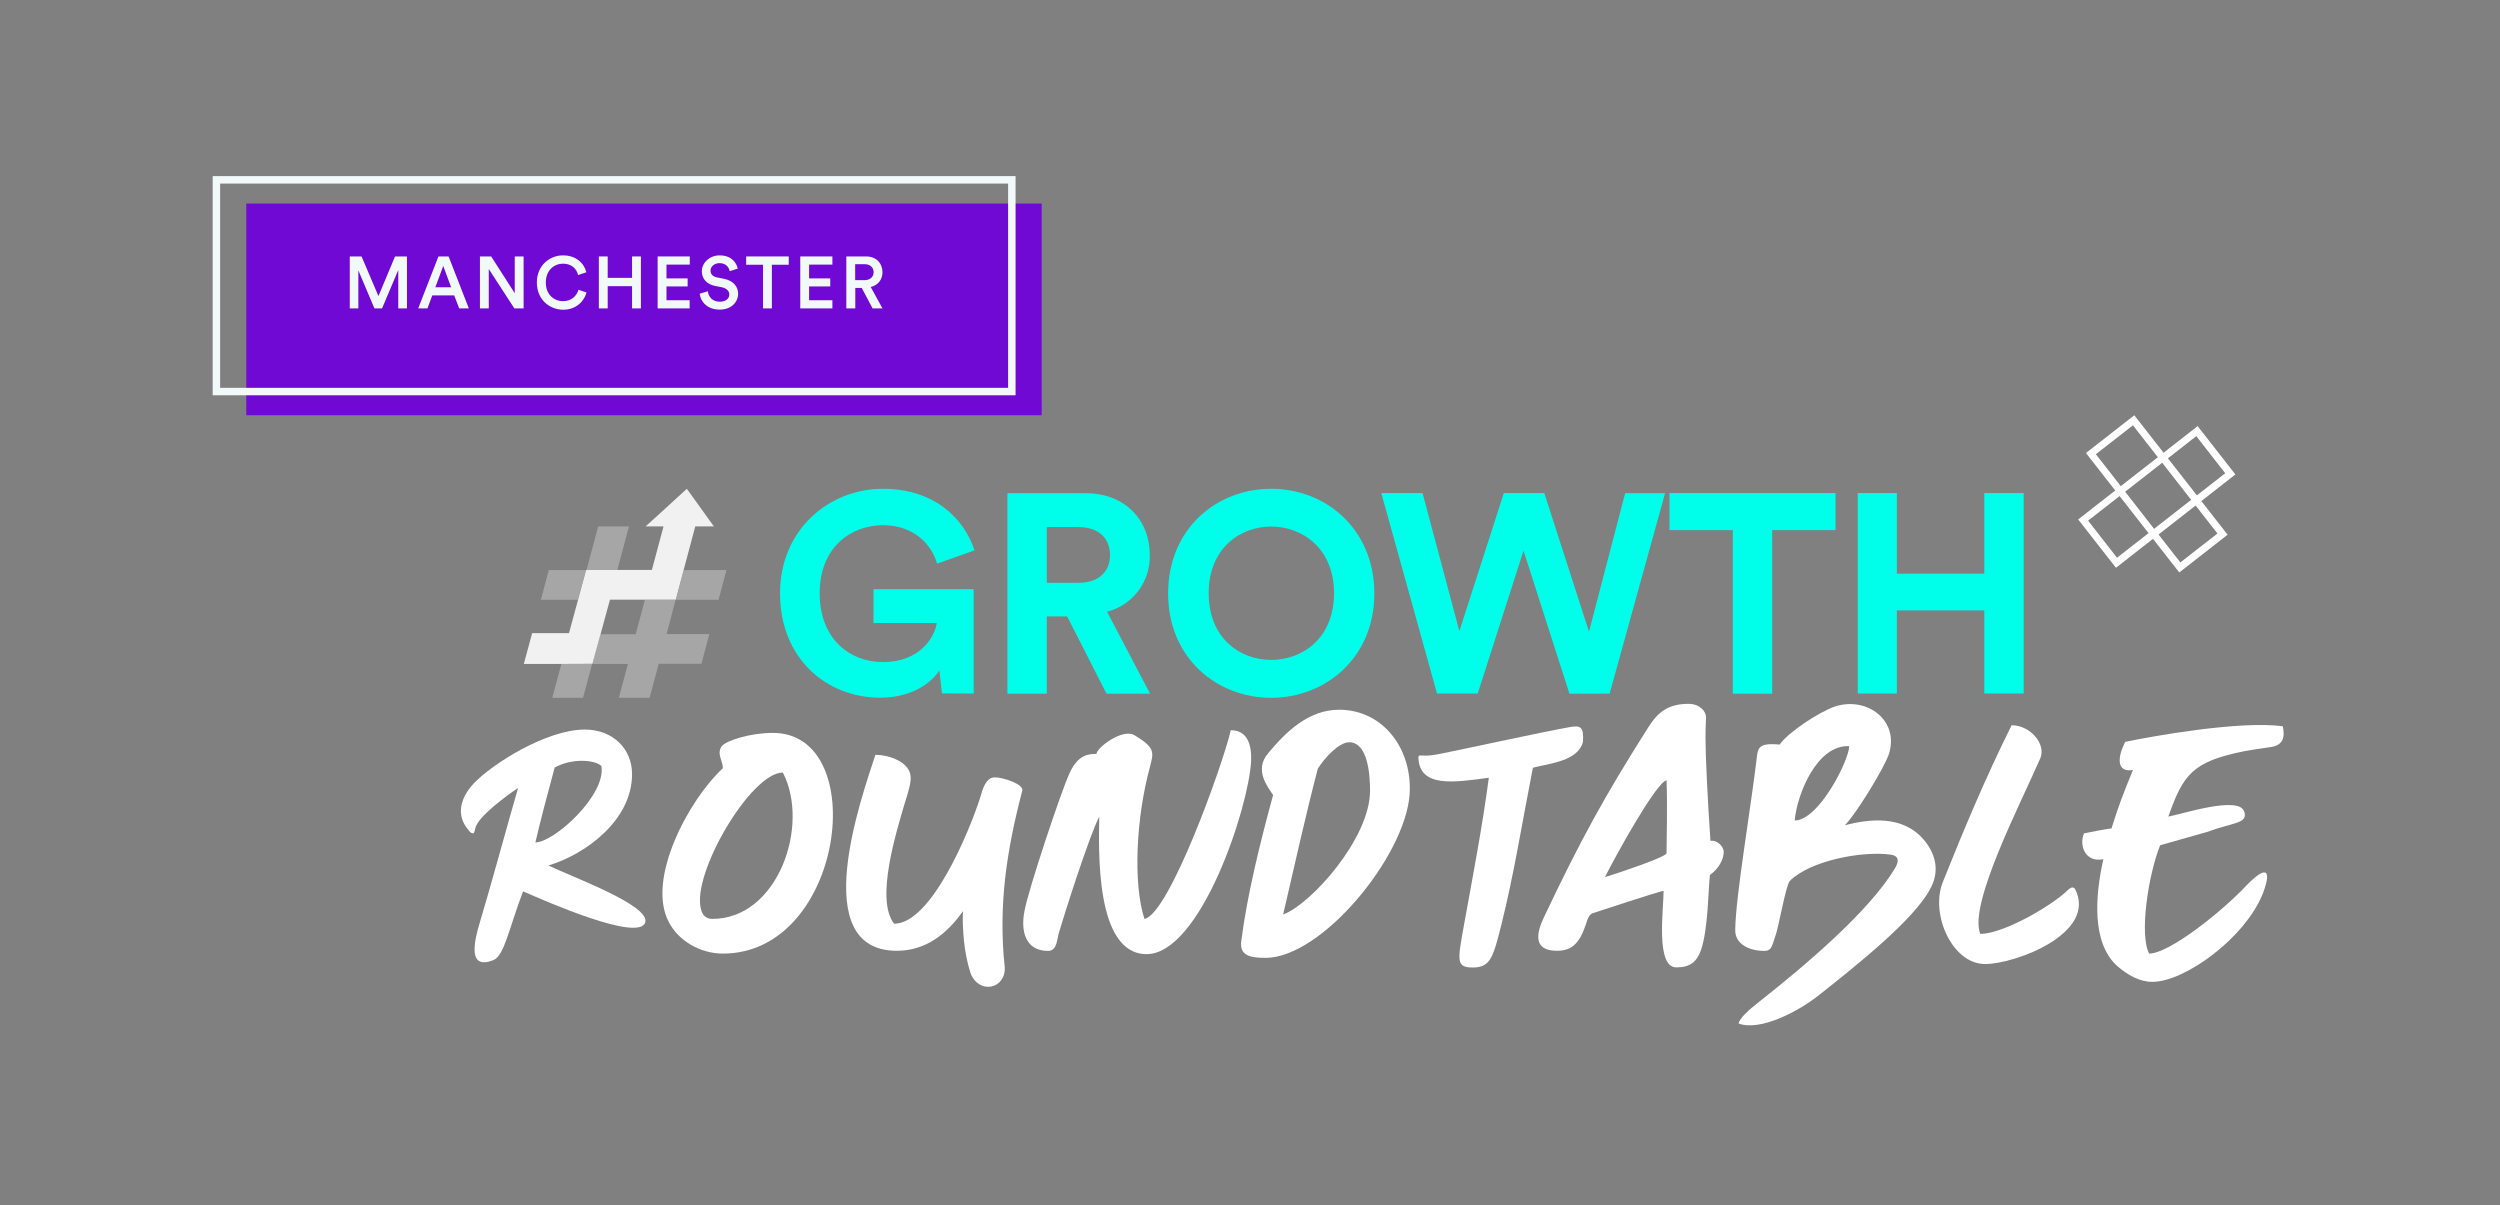 <?xml version="1.0" encoding="UTF-8"?> <svg xmlns="http://www.w3.org/2000/svg" xmlns:xlink="http://www.w3.org/1999/xlink" version="1.1" id="b" x="0px" y="0px" viewBox="0 0 1866.9 900" style="enable-background:new 0 0 1866.9 900;" xml:space="preserve"><rect x="0" y="0" width="1866.9" height="900" fill="#808080" stroke="none"/> <style type="text/css"> .st0{fill:#F1F1F1;} .st1{opacity:0.5;} .st2{clip-path:url(#SVGID_00000176038560127287530540000005930494234064800445_);} .st3{fill:#CBCBCB;} .st4{clip-path:url(#SVGID_00000161627302295650894520000000567002771585150853_);} .st5{clip-path:url(#SVGID_00000180344703504407684520000004204414683793148088_);} .st6{clip-path:url(#SVGID_00000114773666116541372300000008734247596040234371_);} .st7{clip-path:url(#SVGID_00000054247999284602824470000018006985313386487740_);} .st8{fill:#00FFEA;} .st9{fill:#FFFFFF;} .st10{enable-background:new ;} .st11{fill:#7109D5;} .st12{fill:#F1F9F9;} .st13{fill:none;stroke:#F1F9F9;stroke-width:5.566;stroke-miterlimit:10;} </style> <g> <g id="c_00000112629738981967016780000010633593893699626386_"> <g id="d_00000027588488907366820410000014807672240063058090_"> <g id="e_00000158746161630390045180000007319923910746536613_"> <g id="f_00000002345114813000898020000003581252829958727580_"> <path class="st0" d="M504.6,447.9l5.9-22.2l8.7-32.6h13.9l-6.9-9.6L512.9,365l-20.2,18.5l-5.3,4.8l-5.3,4.8h13.4l-8.7,32.5 h-49.1l-6,22.2l-6.8,25h-27.5l-0.2,0.7l-6,22.2v0.1h28.2l23-0.1l6.1-22.2l7-25.7H504.6L504.6,447.9z"></path> </g> <g id="g_00000011746482050589048110000000220917592396982663_" class="st1"> <g id="h_00000024707590853357551390000016156429005823331249_"> <g> <defs> <rect id="SVGID_1_" x="442.3" y="447.8" width="87.3" height="73.3"></rect> </defs> <clipPath id="SVGID_00000173126275108735946280000017192247766071725466_"> <use xlink:href="#SVGID_1_" style="overflow:visible;"></use> </clipPath> <g style="clip-path:url(#SVGID_00000173126275108735946280000017192247766071725466_);"> <g id="j_00000145765683870274296970000008981173347304347058_"> <g id="k_00000168819184113151335060000016127819342334554547_"> <path class="st3" d="M504.5,447.9l-22.9-0.1l-6.9,25.8h-26.4l-6,22.2h26.6l-6.8,25.3h23l6.8-25.4h31.9l5.9-22.2h-31.9 L504.5,447.9L504.5,447.9L504.5,447.9L504.5,447.9z"></path> </g> </g> </g> </g> </g> </g> <g id="l_00000050642433271466395740000006434133281261474435_" class="st1"> <g id="m_00000088112077104781148660000012803535860771438262_"> <g> <defs> <rect id="SVGID_00000001650734343594151840000007058351591393933980_" x="504.6" y="425.7" width="37.9" height="22.2"></rect> </defs> <clipPath id="SVGID_00000083054550913104106800000018194759182495899828_"> <use xlink:href="#SVGID_00000001650734343594151840000007058351591393933980_" style="overflow:visible;"></use> </clipPath> <g style="clip-path:url(#SVGID_00000083054550913104106800000018194759182495899828_);"> <g id="o_00000101085941495088581100000013124894095945223064_"> <g id="p_00000147218053158857511000000016868273857821233048_"> <path class="st3" d="M542.5,425.7h-31.9l-5.9,22.2h31.9L542.5,425.7L542.5,425.7z"></path> </g> </g> </g> </g> </g> </g> <g id="q_00000034789149730962903360000010912976989716818851_" class="st1"> <g id="r_00000027606770988457523260000011753948881535254938_"> <g> <defs> <rect id="SVGID_00000105415237773331408940000017966921184202725042_" x="438" y="393.1" width="31.7" height="32.5"></rect> </defs> <clipPath id="SVGID_00000026122761429512219490000016893628358309715334_"> <use xlink:href="#SVGID_00000105415237773331408940000017966921184202725042_" style="overflow:visible;"></use> </clipPath> <g style="clip-path:url(#SVGID_00000026122761429512219490000016893628358309715334_);"> <g id="t_00000002378326082419930890000016853456850560753032_"> <g id="u_00000065033886183859233280000009990579274930936480_"> <path class="st3" d="M469.7,393.1h-23l-8.7,32.5h23L469.7,393.1L469.7,393.1z"></path> </g> </g> </g> </g> </g> </g> <g id="v_00000159469310342390653030000008988779232438070941_" class="st1"> <g id="w_00000067919130445595340150000011432491933635808642_"> <g> <defs> <rect id="SVGID_00000011012906808608976850000007713664307607044280_" x="412.5" y="495.6" width="29.8" height="25.4"></rect> </defs> <clipPath id="SVGID_00000019665987154864601600000015681791983644292282_"> <use xlink:href="#SVGID_00000011012906808608976850000007713664307607044280_" style="overflow:visible;"></use> </clipPath> <g style="clip-path:url(#SVGID_00000019665987154864601600000015681791983644292282_);"> <g id="y_00000179642194713417460660000014499454765626603945_"> <g id="z_00000027601672068727107080000009785445638960821179_"> <path class="st3" d="M419.2,495.8l-6.8,25.3h23l6.8-25.4L419.2,495.8L419.2,495.8z"></path> </g> </g> </g> </g> </g> </g> <g id="aa_00000039827438195292373110000009188356485417886859_" class="st1"> <g id="ab_00000176727723538426788750000017337905720142313618_"> <g> <defs> <rect id="SVGID_00000029023791223143540640000005132801365676341647_" x="403.9" y="425.7" width="33.7" height="22.2"></rect> </defs> <clipPath id="SVGID_00000177455704885467870110000004039318933607533247_"> <use xlink:href="#SVGID_00000029023791223143540640000005132801365676341647_" style="overflow:visible;"></use> </clipPath> <g style="clip-path:url(#SVGID_00000177455704885467870110000004039318933607533247_);"> <g id="ad_00000103978291205812260250000012681775143768305026_"> <g id="ae_00000079459761597599216280000000854530452479808129_"> <path class="st3" d="M437.6,425.7h-27.8l-5.9,22.2h27.6L437.6,425.7z"></path> </g> </g> </g> </g> </g> </g> </g> <g id="af_00000039115141763599418240000014518015812303578805_"> <g id="ag_00000060738739790188273020000008707605629591016120_"> <path class="st8" d="M1370.7,395.9v-27.7h-124v27.7h47.3V518h29.4V395.9H1370.7z"></path> </g> <g id="ah_00000151544781240180115780000017453955221566738609_"> <path class="st8" d="M727.1,517.9V440h-74.8v25.3h47.3c-1.7,10.5-12.5,29.1-40.2,29.1c-25.1,0-47.3-17.5-47.3-51.3 c0-35.5,24.5-50.9,47.1-50.9c24.3,0,36.8,15.4,40.6,28.7l27.9-9.9c-7.4-23-29.2-46-68.5-46c-39.3,0-76.7,29.8-76.7,78.1 s34.4,77.9,74.8,77.9c22.6,0,37.4-10.1,44.2-20.3l1.9,17.1L727.1,517.9L727.1,517.9z"></path> </g> <g id="ai_00000103264634218225063760000004000601215292499596_"> <path class="st8" d="M826.3,518h32.5l-32.1-61.2c19.3-4.9,32.5-22.6,31.9-42.5c0-26-18.6-46-47.8-46h-58.5V518h29.4v-57.7h15.2 L826.3,518L826.3,518z M781.7,435.2v-41.6h23.7c14.8,0,23.5,8.2,23.5,20.9s-8.7,20.7-23.5,20.7L781.7,435.2L781.7,435.2z"></path> </g> <g id="aj_00000144299220822772057680000014595238388865662383_"> <path class="st8" d="M902.6,443c0-33.8,23.7-49.8,46.7-49.8c23,0,46.9,16.1,46.9,49.8s-23.7,49.8-46.9,49.8 S902.6,476.8,902.6,443 M872.3,443.2c0,48.1,36.3,77.9,76.9,77.9s77.1-29.8,77.1-77.9S990.1,365,949.3,365 C908.5,365,872.3,394.8,872.3,443.2"></path> </g> <g id="ak_00000158006950567800790930000015950364444038414211_"> <path class="st8" d="M1186.6,471.7l-33.4-103.5H1123l-33.2,103.1l-27.5-103.1h-30.8l41.6,149.7h30.4l34.2-106.7L1172,518h30 l41.4-149.7h-29.8L1186.6,471.7L1186.6,471.7z"></path> </g> <g id="al_00000000201131157416580840000010319739640659740342_"> <path class="st8" d="M1511.2,517.9V368.2h-29.4v60.2h-65.3v-60.2h-29.2v149.7h29.2v-62.1h65.3v62.1H1511.2z"></path> </g> </g> </g> <g id="am_00000049922715476325929440000003555353372328963495_"> <path class="st9" d="M1557.7,338.3l36.1-28.2l69.7,89.2l-36.1,28.2L1557.7,338.3z M1592.8,317.6l-27.7,21.6l63.1,80.8l27.7-21.6 L1592.8,317.6z"></path> </g> <g id="an_00000016055177405395614580000005657310144468564134_"> <path class="st9" d="M1551.9,387.9l89.2-69.7l28.2,36.1l-89.2,69.7C1580.1,423.9,1551.9,387.9,1551.9,387.9z M1640.1,325.7 l-80.8,63.1l21.6,27.7l80.8-63.1L1640.1,325.7z"></path> </g> <g class="st10"> <path class="st9" d="M353.7,585.1c13.6-14.4,54.2-40.3,83-40.3c21,0,35.3,14.4,35.3,33.3c0,34.5-34.9,60-62.5,68.2 c17.7,8.6,76.8,30,72.3,42.7c-5.3,14.4-74.4-16-91.2-23.4c-10.7,28.3-14,48.1-22.2,51.4c-18.9,7.4-14.8-12.7-9.9-28.8 c7-23,21-74.4,28.4-99.8c-7.4,4.9-30.8,21.8-32,30.4c-0.4,1.2-0.4,2.5-1.2,3.3c-1.2,0.8-3.3-1.2-3.7-2.1 C340.6,609.4,343.1,596.6,353.7,585.1z M449.1,572c-5.3-4.9-22.6-5.8-34.9,1.2c-4.5,16.4-11.1,41.5-14.4,55.9 C413.7,629.1,452.8,593.8,449.1,572z"></path> <path class="st9" d="M539,557.2c3.3-4.1,21-9.9,38.2-9.9c73.5,0,53.4,164.8-37.4,164.8c-17.3,0-33.3-9.9-40.3-23.4 c-17.3-32.5,15.6-92.4,40.3-115C539.9,568.3,534.9,562.9,539,557.2z M523.4,678.8c1.2,5.3,4.5,7.4,8.6,7.4 c48.9,0,73.1-69.8,52.6-109.3C560.8,576.9,516.5,652.1,523.4,678.8z"></path> <path class="st9" d="M669.7,710c-67.4,0-26.3-114.6-16-146.3c11.1,0,25.9,5.8,26.3,16.4c0.4,4.1-1.6,11.1-4.5,20.1 c-5.8,20.1-22.2,71.5-7.8,89.6c27.9,0,56.3-69.4,64.1-93.7c2.1-7.4,4.5-15.6,11.1-15.6c6.6,0,21.8,5.3,20.5,9.9 c-11.5,44-18.1,85.5-13.1,131.9c0.8,16.4-19.3,20.5-25.5,4.5c-2.5-7.8-4.1-16-4.9-23.8c-0.8-8.2-1.2-16-0.8-22.6 C706.7,698.1,690.7,710,669.7,710z"></path> <path class="st9" d="M919.1,545.3c11.9,0,15.6,9.9,15.2,22.6c-1.6,34.9-37.8,144.6-78.1,144.6c-38.6,0-35.7-78.5-35.3-102.7 c-7.8,15.2-26.7,74.8-30,86.3c-1.6,4.5-1.2,14-8.2,14c-17.3,0-20.5-15.2-17.7-29.6c2.5-14.8,27.5-90,33.7-103.1 c6.2-14,14.4-14.4,20.1-14.4c0-4.5,19.3-19.3,28.4-14c15.6,9.5,14.4,12.7,11.5,23.8c-10.3,37.8-12.7,86.7-4.1,113.4 C873.1,682.9,913.4,570.3,919.1,545.3z"></path> <path class="st9" d="M947,562.5c13.6-16.4,30.4-32.5,53-32.5c33.3,0,55.1,30,52.6,63.7c-3.7,46.4-65.7,121.6-107.6,121.6 c-12.3,0-19.3-2.1-18.1-12.3c4.5-35.3,14.4-74.8,23.8-109.3C946.6,587.6,936.4,574.9,947,562.5z M1023.1,590.5 c0-11.9-1.6-36.2-15.6-36.2c-7.8,0-18.5,11.9-23.4,19.7c-9.5,36.2-17.3,72.3-25.9,108.9C978.7,675.5,1023.1,626.2,1023.1,590.5z"></path> </g> <g class="st10"> <path class="st9" d="M1059.2,565.8c0-2.1,1.2-1.6,2.9-1.6c4.5,0.4,8.6-0.4,13.1-1.2c30.4-6.2,72.7-15.6,97.4-20.1 c7.4-1.2,10.3-0.4,9.5,11.1c-3.7,14.4-24.7,16-37.4,19.3c-8.6,44-14,78.9-23.4,116.7c-6.2,24.7-8.2,32.5-21.4,32.5 c-12.7,0-11.5-4.9-6.6-32c6.6-36.6,13.6-72.7,18.5-109.7C1085.9,584.3,1060,588.4,1059.2,565.8z"></path> </g> <g class="st10"> <path class="st9" d="M1153.3,684.2c27.5-57.9,45.2-90,77.2-140.5c7.4-11.9,15.2-18.1,30.4-18.1c8.6,0,13.1,5.8,13.1,9.9 c0,3.7-0.4,4.5-0.4,16c0,13.1,1.6,46.4,3.7,76.4c5.3-0.8,9.9,4.5,9.9,8.2c0,5.3-3.3,12.3-10.3,17.3c-1.2,9.5-1.2,39.9-6.6,55.9 c-3.3,9.4-8.6,13.1-18.5,13.1c-15.6,0-9.5-43.1-9.5-57.1c-1.2-0.4-52.2,16.4-53.4,16.8c-2.1,1.2-3.3,3.7-4.5,7.8 c-4.9,14.8-10.7,20.1-21.8,20.1C1144.7,710,1147.1,696.9,1153.3,684.2z M1244.5,637.3c0-9.5,0.8-36.2,0-54.6 c-7.8,1.6-38.2,56.7-46,72.3C1209.2,651.7,1242.5,640.6,1244.5,637.3z"></path> <path class="st9" d="M1370.2,527.6c23.8-7.8,48.5,10.3,40.3,35.7c-3.7,10.7-25.1,45.6-32.9,53c18.5-4.9,44-7.8,59.6,11.5 c9,11.1,11.1,23.8,4.1,36.2c-12.3,23-54.2,56.3-82.2,78.5c-15.6,12.7-44.8,27.9-60.8,21.8c0.8-4.1,7.8-10.3,15.6-16.4 c33.3-26.3,81.8-67,101.1-99.4c2.9-4.5,3.7-9.5-3.3-10.3c-21.4-2.9-60,4.5-75.2,19.7c-3.3,4.5-8.2,34.9-11.1,42.3 c-2.5,7-2.5,9.9-8.2,9.9c-9.9,0-21.8-4.5-21.4-16c0.4-25.5,11.5-89.2,16.4-130.7c0.8-6.2,3.7-8.6,16.8-7.4 C1334.9,547.3,1357.5,532.1,1370.2,527.6z M1380.9,557.2c-24.2-1.2-39,36.2-40.7,55.5C1358.3,612.7,1380.9,567.5,1380.9,557.2z"></path> </g> <g class="st10"> <path class="st9" d="M1482.4,719.9c-24.7,0-41.1-37.4-31.6-61.2c15.6-39,32.5-79.3,51.4-117.1c14,0,25.9,14,21.4,24.7 c-15.2,34.9-53.8,109.3-44.8,131.1c16.4,0,50.5-19.3,63.7-31.2c4.1-4.1,5.3-4.1,7-2.5C1566.6,696.9,1505,719.9,1482.4,719.9z"></path> </g> <g class="st10"> <path class="st9" d="M1704.7,542.4c1.6,7.8,0.8,14.4-9.9,15.6c-6.2,0.8-14,2.1-18.5,2.9c-39.4,7.8-46,17.7-57.1,48.9 c9.5-1.6,53-16,56.7-3.7c2.9,9-7.8,7.8-27.9,15.2l-34.9,9.9c-9,22.6-15.6,67-8.2,80.9c14.8,0,53.8-30.8,72.7-50.9 c13.1-13.6,19.7-14,12.3,5.8c-13.1,33.3-58.3,66.2-82.6,66.2c-9.5,0-18.1-4.9-25.9-11.5c-19.7-17.3-16.8-53-10.7-80.1 c-14.4,2.9-18.1-11.5-14.4-19.3c6.2-1.2,14.4-2.9,20.5-3.7c4.5-14.8,9-26.7,16-43.6c-12.7,2.1-11.5-9.9-5.8-21 C1606.9,549.8,1673.5,537.9,1704.7,542.4z"></path> </g> </g> <g> <rect x="183.9" y="152" class="st11" width="594" height="158.1"></rect> <g> <path class="st12" d="M297.4,230.3v-28.6l-12.1,28.6h-5.7l-12-28.4v28.4h-6.4v-38.8h8.8l12.6,29.6l12.4-29.6h8.9v38.8H297.4z"></path> <path class="st12" d="M339.2,220.6h-16.4l-3.6,9.7h-6.9l15.1-38.8h7.6l15.1,38.8h-7.2L339.2,220.6z M325.1,214.5h11.8l-5.9-15.9 L325.1,214.5z"></path> <path class="st12" d="M384.1,230.3l-19.1-29.4v29.4h-6.6v-38.8h8.4l17.6,27.5v-27.5h6.6v38.8H384.1z"></path> <path class="st12" d="M400.9,210.9c0-12.6,9.5-20.2,19.5-20.2c9.8,0,15.7,5.8,17.5,12.6l-6.2,2.1c-1.1-4.7-4.8-8.5-11.3-8.5 c-6.4,0-12.8,4.7-12.8,14.1c0,9.1,6.2,13.9,12.9,13.9c6.5,0,10.2-4.2,11.5-8.5l6,2c-1.8,6.6-7.7,12.9-17.6,12.9 C410.1,231.1,400.9,223.6,400.9,210.9z"></path> <path class="st12" d="M472,230.3v-16.6h-18.2v16.6h-6.6v-38.8h6.6v16H472v-16h6.6v38.8H472z"></path> <path class="st12" d="M491.1,230.3v-38.8h24v6.1h-17.4v10.3h15.8v6h-15.8v10.3H515v6.1H491.1z"></path> <path class="st12" d="M544.9,202.5c-0.4-2.4-2.4-6-7.6-6c-3.9,0-6.7,2.6-6.7,5.6c0,2.5,1.5,4.3,4.5,5l5.6,1.1 c6.8,1.4,10.5,5.7,10.5,11.2c0,6-4.9,11.8-13.7,11.8c-9.8,0-14.4-6.3-15-11.9l6.1-1.8c0.4,4,3.3,7.8,8.9,7.8 c4.6,0,7.1-2.4,7.1-5.4c0-2.5-1.9-4.5-5.2-5.3l-5.5-1.1c-5.9-1.2-9.8-5.1-9.8-10.9c0-6.5,6-11.9,13.2-11.9 c9.1,0,12.7,5.6,13.6,9.9L544.9,202.5z"></path> <path class="st12" d="M576.4,197.7v32.6h-6.6v-32.6h-12.6v-6.2H589v6.2H576.4z"></path> <path class="st12" d="M597.6,230.3v-38.8h24v6.1h-17.4v10.3h15.8v6h-15.8v10.3h17.4v6.1H597.6z"></path> <path class="st12" d="M643.5,215h-4.8v15.3H632v-38.8h14.9c7.5,0,12.1,5.2,12.1,11.8c0,5.5-3.3,9.7-8.8,11l8.8,16h-7.4L643.5,215 z M645.7,209.2c4,0,6.7-2.4,6.7-5.9c0-3.6-2.6-6-6.7-6h-7.1v11.9H645.7z"></path> </g> <rect x="161.6" y="134.3" class="st13" width="594" height="158.1"></rect> </g> </g> </svg> 